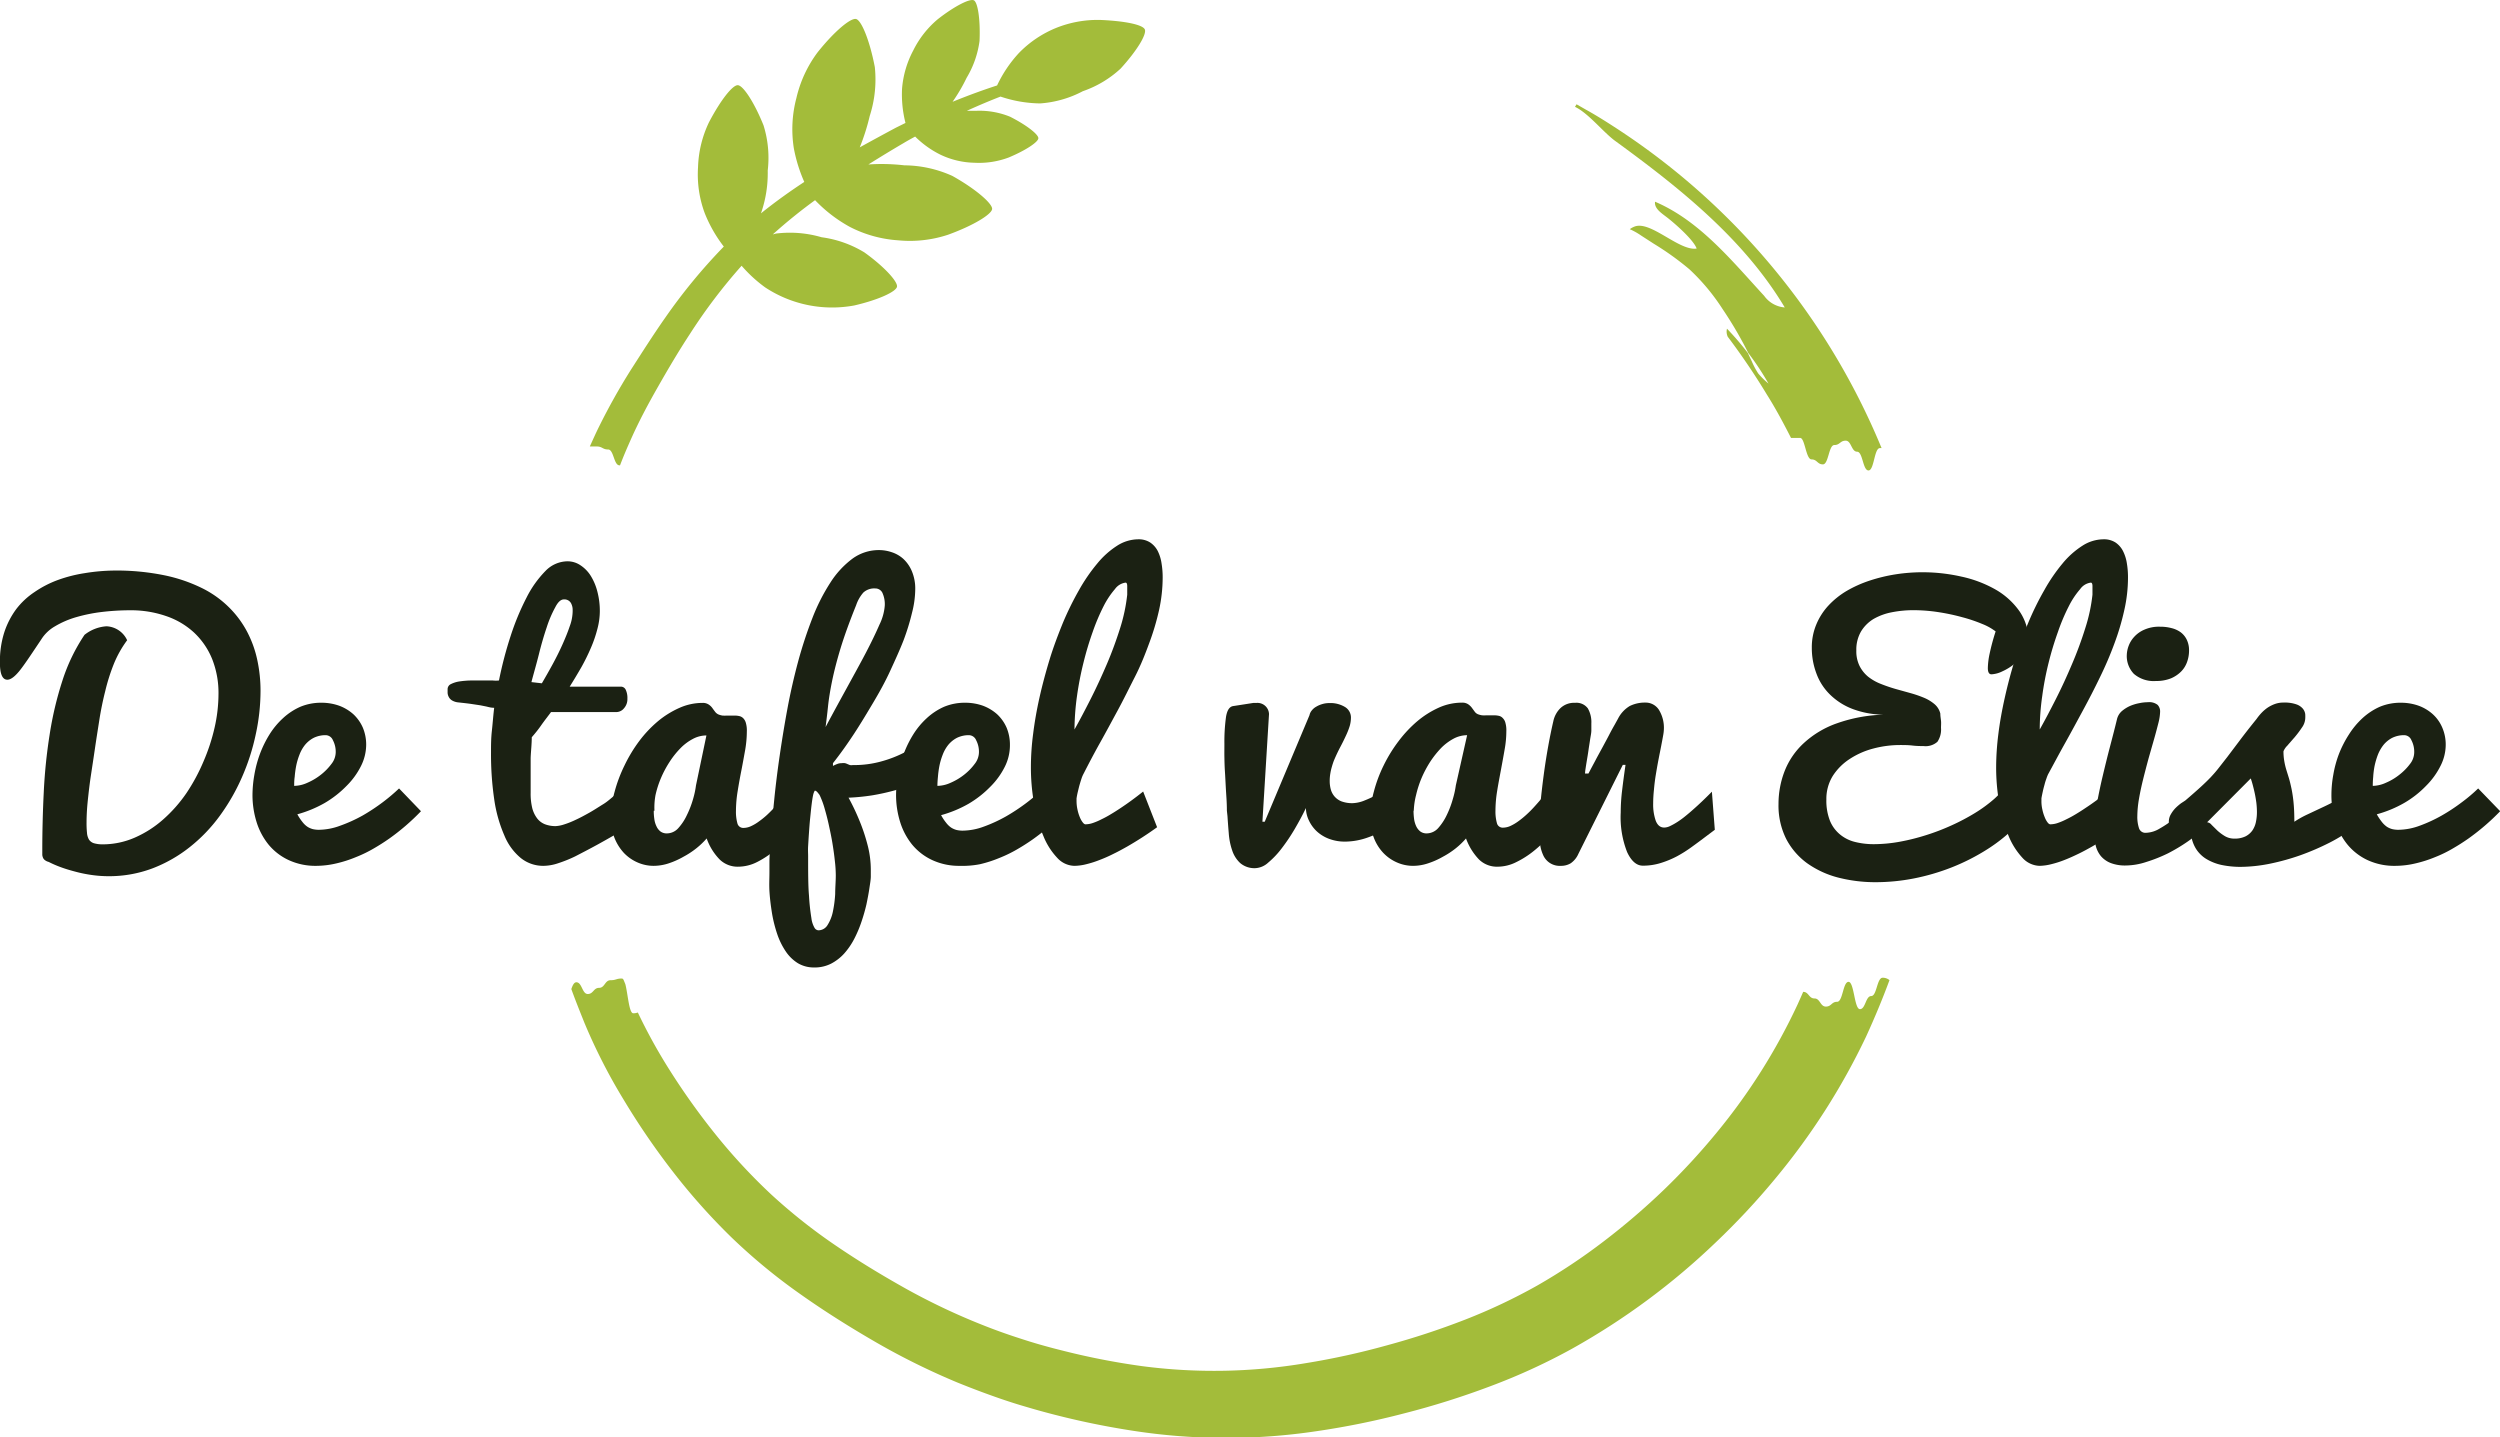 <svg id="Layer_1" data-name="Layer 1" xmlns="http://www.w3.org/2000/svg" viewBox="0 0 292 167.88"><defs><style>.cls-1{fill:#a3bc3a;}.cls-2{fill:#1b2113;}</style></defs><title>Logo</title><path class="cls-1" d="M230.1,48.35A3.26,3.26,0,0,1,227.7,47c-3.83-4.16-7.54-8.77-12.75-11-.11.77.71,1.31,1.34,1.79.87.66,3.15,2.64,3.52,3.68-2,.33-5.34-3.25-7.22-2.58a2.25,2.25,0,0,0-.59.32,7.8,7.8,0,0,1,1.32.74l1.47.95a33.79,33.79,0,0,1,4.18,3,24.28,24.28,0,0,1,3.87,4.64,46,46,0,0,1,3,5.13,32.4,32.4,0,0,1,2.36,3.57A8.84,8.84,0,0,1,227,56.06a9.26,9.26,0,0,1-.74-1.39c-.15-.32-.31-.64-.47-1a32.92,32.92,0,0,0-2.44-2.84,1.45,1.45,0,0,0,.09.94,79.69,79.69,0,0,1,4.58,6.77c1,1.59,1.91,3.28,2.81,5.05.42,0,.51,0,1.07,0s.67,2.51,1.33,2.51.67.58,1.33.58.67-2.26,1.33-2.26.67-.51,1.33-.51.66,1.29,1.33,1.29.66,2.19,1.33,2.19.66-2.61,1.33-2.61a.64.64,0,0,1,.2,0,81.77,81.77,0,0,0-31.26-37.54c-1.4-.91-2.52-1.58-3.29-2l-1.08-.62-.18.3c1.56.73,3.33,3,4.72,4C217.87,34.42,225.33,40.37,230.1,48.35Z" transform="translate(-21.64 -12.44)"/><path class="cls-1" d="M241.53,126.64c-.67,0-.67,2.14-1.33,2.14s-.66,1.53-1.32,1.53-.67-3.19-1.33-3.19-.66,2.33-1.33,2.33-.66.56-1.32.56-.66-.95-1.33-.95-.66-.77-1.32-.77c-.22.51-.44,1-.67,1.51a69.93,69.93,0,0,1-9.4,14.89,78.07,78.07,0,0,1-6.2,6.72,81.45,81.45,0,0,1-7,6,70.34,70.34,0,0,1-7.77,5.17,66.48,66.48,0,0,1-8.46,4,90.3,90.3,0,0,1-9.13,3,87.76,87.76,0,0,1-9.48,2.08A64.41,64.41,0,0,1,155,172a84.28,84.28,0,0,1-9.57-1.89c-.7-.17-1.65-.43-2.35-.63s-1.54-.46-2.3-.71q-2.31-.74-4.55-1.64a75.92,75.92,0,0,1-8.74-4.15c-2.86-1.6-5.63-3.28-8.28-5.09a65.33,65.33,0,0,1-7.43-5.88,67.28,67.28,0,0,1-6.41-6.88,81.08,81.08,0,0,1-5.47-7.63,63.38,63.38,0,0,1-3.76-6.8,1.43,1.43,0,0,1-.54.09c-.49,0-.62-2.25-.92-3.4l-.21-.51c-.06-.09-.12-.15-.19-.15-.67,0-.67.2-1.33.2s-.67.89-1.33.89-.67.72-1.33.72-.67-1.37-1.33-1.37c-.28,0-.44.37-.59.79.47,1.31,1,2.62,1.52,3.92a66.35,66.35,0,0,0,4.59,9,85.66,85.66,0,0,0,5.73,8.38,73.67,73.67,0,0,0,6.89,7.73,67.78,67.78,0,0,0,8.11,6.67c2.83,2,5.79,3.85,8.78,5.58a82.6,82.6,0,0,0,9.48,4.68q2.46,1,5,1.88c.85.29,1.67.56,2.55.82s1.62.48,2.55.73a94.2,94.2,0,0,0,10.38,2.2,71.15,71.15,0,0,0,21.41.06,93.5,93.5,0,0,0,10.33-2.1,95,95,0,0,0,10-3.15,71.89,71.89,0,0,0,9.62-4.42A81.88,81.88,0,0,0,222,157.59a84.63,84.63,0,0,0,6.91-7.39,79,79,0,0,0,10.69-16.69c1-2.19,1.92-4.39,2.73-6.59A1.21,1.21,0,0,0,241.53,126.64Z" transform="translate(-21.64 -12.44)"/><path class="cls-1" d="M92.67,64.94c.66,0,.66,1.85,1.32,1.85h.07c.38-1,.76-1.89,1.17-2.81,1-2.28,2.13-4.38,3.34-6.5s2.39-4.11,3.63-6a63.71,63.71,0,0,1,6.06-8A16.23,16.23,0,0,0,111,46a14.2,14.2,0,0,0,10.41,2.12c2.86-.66,4.91-1.62,5-2.2s-1.44-2.3-3.81-4a12.91,12.91,0,0,0-5-1.77,13.19,13.19,0,0,0-5.32-.43l-.38.1c1.62-1.46,3.29-2.8,4.94-4a16.7,16.7,0,0,0,4.06,3.12,14.36,14.36,0,0,0,5.66,1.57,14.15,14.15,0,0,0,5.83-.66c3-1.09,5.08-2.39,5.13-3s-1.85-2.3-4.64-3.86a13.87,13.87,0,0,0-5.62-1.24,22.83,22.83,0,0,0-4.19-.1c1.43-.9,2.82-1.74,4.13-2.51.45-.27.89-.51,1.33-.75a11.22,11.22,0,0,0,3,2.14,9.68,9.68,0,0,0,3.94.92,9.85,9.85,0,0,0,4-.62c2-.84,3.43-1.8,3.45-2.24s-1.35-1.53-3.31-2.52a9.48,9.48,0,0,0-3.91-.69l-1.13,0c1.45-.66,2.77-1.21,3.93-1.66a15,15,0,0,0,4.62.8,12.54,12.54,0,0,0,5-1.43,12.45,12.45,0,0,0,4.4-2.63c1.92-2.1,3.06-4,2.84-4.57s-2.35-1-5.19-1.12A13,13,0,0,0,145,15.7a12.79,12.79,0,0,0-4.34,2.92,14.86,14.86,0,0,0-2.56,3.8c-1.48.48-3.24,1.11-5.2,1.91a19.82,19.82,0,0,0,1.64-2.8,11.21,11.21,0,0,0,1.51-4.31c.11-2.53-.21-4.51-.66-4.74s-2.2.63-4.2,2.19a11.27,11.27,0,0,0-2.88,3.66A11.43,11.43,0,0,0,127,22.8a13.52,13.52,0,0,0,.4,4l-1.11.55q-2,1.07-4.23,2.3A24.69,24.69,0,0,0,123.22,26a13.92,13.92,0,0,0,.6-5.72c-.6-3.14-1.57-5.47-2.19-5.62s-2.52,1.41-4.5,3.9a14.25,14.25,0,0,0-2.47,5.33,14.24,14.24,0,0,0-.3,5.87,17.81,17.81,0,0,0,1.22,3.93c-1.67,1.1-3.36,2.3-5.06,3.67a14.24,14.24,0,0,0,.79-5,12.75,12.75,0,0,0-.49-5.28c-1.1-2.73-2.39-4.66-3-4.69s-2,1.72-3.37,4.33a13.06,13.06,0,0,0-1.28,5.26,13,13,0,0,0,.78,5.35,16.09,16.09,0,0,0,2.23,3.91,65.72,65.72,0,0,0-6.85,8.32c-1.36,1.94-2.67,4-4,6.07a74.38,74.38,0,0,0-3.74,6.68c-.37.74-.71,1.52-1.06,2.28.21,0,.37,0,.76,0C92,64.57,92,64.94,92.67,64.94Z" transform="translate(-21.64 -12.44)"/><path class="cls-2" d="M35,79.08a27.82,27.82,0,0,1,5.77.54,18.33,18.33,0,0,1,4.42,1.49,12,12,0,0,1,3.2,2.27,11.67,11.67,0,0,1,2.13,2.88,12.81,12.81,0,0,1,1.18,3.31,17.06,17.06,0,0,1,.37,3.58,24,24,0,0,1-.56,5.07,25.4,25.4,0,0,1-1.61,5,23.75,23.75,0,0,1-2.59,4.51,18.64,18.64,0,0,1-3.53,3.67,16.41,16.41,0,0,1-4.37,2.48,14.39,14.39,0,0,1-5.14.9,14,14,0,0,1-1.91-.14,15.63,15.63,0,0,1-1.88-.38c-.61-.16-1.19-.33-1.73-.53a12.45,12.45,0,0,1-1.43-.62,1.12,1.12,0,0,1-.41-.19.71.71,0,0,1-.23-.26,1.18,1.18,0,0,1-.1-.36c0-.15,0-.33,0-.56q0-3.3.17-6.75a61.62,61.62,0,0,1,.69-6.76,40.11,40.11,0,0,1,1.49-6.29,21.23,21.23,0,0,1,2.58-5.35,4.62,4.62,0,0,1,2.56-1,2.79,2.79,0,0,1,2.42,1.63A12.71,12.71,0,0,0,34.93,90a22.62,22.62,0,0,0-1,3.17c-.28,1.1-.51,2.23-.69,3.38s-.36,2.28-.52,3.38-.34,2.26-.47,3.13-.22,1.63-.29,2.27-.13,1.22-.16,1.71-.05,1-.05,1.43a10.78,10.78,0,0,0,.05,1.23,1.85,1.85,0,0,0,.23.8,1.08,1.08,0,0,0,.58.43,3.62,3.62,0,0,0,1,.13,9.35,9.35,0,0,0,3.78-.79,12.59,12.59,0,0,0,3.3-2.11,16.67,16.67,0,0,0,2.71-3.06,21.85,21.85,0,0,0,2-3.7,22.4,22.4,0,0,0,1.31-4,17.88,17.88,0,0,0,.45-3.89,10.73,10.73,0,0,0-.75-4.12,8.74,8.74,0,0,0-2.12-3.08,9.1,9.1,0,0,0-3.27-1.92,12.48,12.48,0,0,0-4.19-.67,28.14,28.14,0,0,0-3.31.2,18.88,18.88,0,0,0-3,.61,10.57,10.57,0,0,0-2.47,1.07,4.56,4.56,0,0,0-1.6,1.54c-1,1.49-1.76,2.65-2.38,3.46s-1.15,1.23-1.57,1.23q-.87,0-.87-2a11.21,11.21,0,0,1,.5-3.5,9.53,9.53,0,0,1,1.41-2.75,8.87,8.87,0,0,1,2.15-2,12.25,12.25,0,0,1,2.72-1.4,16.51,16.51,0,0,1,3.15-.8A22.53,22.53,0,0,1,35,79.08Z" transform="translate(-21.64 -12.44)"/><path class="cls-2" d="M58.6,113.57a7.42,7.42,0,0,1-3.26-.68A6.7,6.7,0,0,1,53,111.08a7.92,7.92,0,0,1-1.4-2.65,10.58,10.58,0,0,1-.47-3.15,14.18,14.18,0,0,1,.22-2.35A13.67,13.67,0,0,1,52,100.5a12.69,12.69,0,0,1,1.12-2.28,9.13,9.13,0,0,1,1.58-1.9,7.39,7.39,0,0,1,2-1.32,6.28,6.28,0,0,1,2.49-.48,6.08,6.08,0,0,1,2.07.35,5.17,5.17,0,0,1,1.66,1,4.74,4.74,0,0,1,1.1,1.56,5.15,5.15,0,0,1,.39,2,5.61,5.61,0,0,1-.6,2.47,8.82,8.82,0,0,1-1.68,2.32,12.1,12.1,0,0,1-2.55,2,13.83,13.83,0,0,1-3.21,1.33,5.72,5.72,0,0,0,.59.89,2.52,2.52,0,0,0,.58.56,2.21,2.21,0,0,0,.63.28,3.13,3.13,0,0,0,.7.08,7.32,7.32,0,0,0,2.51-.48A17.15,17.15,0,0,0,64,107.69a23,23,0,0,0,2.36-1.56,21.15,21.15,0,0,0,1.89-1.6l2.56,2.66a25.87,25.87,0,0,1-3.71,3.2c-.57.4-1.18.79-1.84,1.17a15.3,15.3,0,0,1-2.07,1,14.27,14.27,0,0,1-2.24.72A10.42,10.42,0,0,1,58.6,113.57ZM56,104.23a3.84,3.84,0,0,0,1.56-.37,7,7,0,0,0,1.57-.94,6.53,6.53,0,0,0,1.22-1.25,2.25,2.25,0,0,0,.5-1.31,2.91,2.91,0,0,0-.33-1.47.93.93,0,0,0-.8-.58,3.12,3.12,0,0,0-1.46.32,3.29,3.29,0,0,0-1,.82,4.24,4.24,0,0,0-.65,1.16,7.7,7.7,0,0,0-.38,1.3,11.67,11.67,0,0,0-.17,1.27C56,103.59,56,103.94,56,104.23Z" transform="translate(-21.64 -12.44)"/><path class="cls-2" d="M94.88,109.12c-1.27.74-2.4,1.39-3.4,1.94s-1.88,1-2.65,1.4a15.9,15.9,0,0,1-2.07.83,5.48,5.48,0,0,1-1.64.28,4.17,4.17,0,0,1-2.66-.92A6.69,6.69,0,0,1,80.54,110a16.25,16.25,0,0,1-1.17-4.16,36.44,36.44,0,0,1-.38-5.5c0-.8,0-1.64.1-2.54s.16-1.8.27-2.69c-.39,0-.7-.1-.92-.15l-.7-.14-.93-.14c-.38-.06-.92-.12-1.64-.2a1.74,1.74,0,0,1-.73-.23,1,1,0,0,1-.38-.4,1.16,1.16,0,0,1-.14-.48c0-.16,0-.3,0-.42a.66.66,0,0,1,.39-.61,3.3,3.3,0,0,1,1-.31,10.67,10.67,0,0,1,1.33-.11H78l1.19,0a3.41,3.41,0,0,0,.73,0,45.37,45.37,0,0,1,1.36-5.19,29.38,29.38,0,0,1,1.85-4.47,12.34,12.34,0,0,1,2.23-3.14A3.63,3.63,0,0,1,87.91,78a2.7,2.7,0,0,1,1.55.48,4,4,0,0,1,1.21,1.27,6.53,6.53,0,0,1,.76,1.86,8.86,8.86,0,0,1,.27,2.21,8.14,8.14,0,0,1-.28,2.06,14.68,14.68,0,0,1-.75,2.2,23.93,23.93,0,0,1-1.12,2.28c-.44.76-.89,1.52-1.37,2.28l.6,0,1,0,1.19,0,1.23,0,1.11,0,.85,0a.62.62,0,0,1,.58.4,2.21,2.21,0,0,1,.18,1,1.59,1.59,0,0,1-.4,1.13,1.16,1.16,0,0,1-.87.44H86c-.39.53-.77,1-1.16,1.56s-.76,1-1.09,1.38c0,.82-.1,1.63-.13,2.42,0,.35,0,.7,0,1.07s0,.72,0,1.08,0,.7,0,1,0,.64,0,.92a7.14,7.14,0,0,0,.19,1.8,3.36,3.36,0,0,0,.58,1.2,2.12,2.12,0,0,0,.92.68,3.45,3.45,0,0,0,1.23.21,3.73,3.73,0,0,0,1-.2,10,10,0,0,0,1.37-.55c.5-.23,1-.5,1.57-.82s1.09-.67,1.63-1,1-.78,1.54-1.2A13.53,13.53,0,0,0,94.88,104ZM88.52,84a4.42,4.42,0,0,0,0-.49,1.6,1.6,0,0,0-.13-.5.87.87,0,0,0-.31-.4.89.89,0,0,0-.58-.16c-.35,0-.69.3-1,.91a13.22,13.22,0,0,0-1,2.34c-.32.94-.63,2-.91,3.13S84,91,83.71,92.11l.6.07.62.07c.39-.67.81-1.4,1.24-2.19s.82-1.57,1.16-2.33.63-1.47.85-2.13A5.2,5.2,0,0,0,88.52,84Z" transform="translate(-21.64 -12.44)"/><path class="cls-2" d="M115,108.7a18.17,18.17,0,0,1-1.22,1.49,14.91,14.91,0,0,1-1.72,1.63,10.73,10.73,0,0,1-2,1.31,4.91,4.91,0,0,1-2.19.54,3,3,0,0,1-2.18-.85,6.72,6.72,0,0,1-1.51-2.45A9.21,9.21,0,0,1,103,111.5a9.7,9.7,0,0,1-1.52,1,9.34,9.34,0,0,1-1.71.77,5.65,5.65,0,0,1-1.79.3,4.63,4.63,0,0,1-1.86-.39,4.9,4.9,0,0,1-1.6-1.11,5.67,5.67,0,0,1-1.11-1.77A6.27,6.27,0,0,1,93,108a11.74,11.74,0,0,1,.42-3.06,16.76,16.76,0,0,1,1.15-3.07A17.06,17.06,0,0,1,96.3,99a14,14,0,0,1,2.2-2.33A10.66,10.66,0,0,1,101,95.12a6.58,6.58,0,0,1,2.69-.58,1.22,1.22,0,0,1,.71.18,1.66,1.66,0,0,1,.43.4c.11.16.22.3.33.45a1,1,0,0,0,.4.32,2.14,2.14,0,0,0,.48.13,4.36,4.36,0,0,0,.51,0h.89a2.47,2.47,0,0,1,.56.06.93.93,0,0,1,.46.26,1.25,1.25,0,0,1,.3.55,3.19,3.19,0,0,1,.11,1,12.8,12.8,0,0,1-.19,2.12c-.14.77-.28,1.57-.44,2.38s-.31,1.63-.44,2.45a14.63,14.63,0,0,0-.2,2.31,5.07,5.07,0,0,0,.17,1.46.7.7,0,0,0,.73.53,2.09,2.09,0,0,0,.87-.21,5,5,0,0,0,.92-.55,9.21,9.21,0,0,0,.94-.76c.31-.29.6-.58.88-.89a28.91,28.91,0,0,0,2-2.42Zm-17-1.57a6.24,6.24,0,0,0,.07,1,2.68,2.68,0,0,0,.25.83,1.56,1.56,0,0,0,.47.6,1.22,1.22,0,0,0,.76.22,1.8,1.8,0,0,0,1.33-.63,6.12,6.12,0,0,0,1-1.53,11.21,11.21,0,0,0,.71-1.85,10.24,10.24,0,0,0,.34-1.59l1.22-5.84a3.36,3.36,0,0,0-1.59.41,5.78,5.78,0,0,0-1.46,1.1,10,10,0,0,0-1.26,1.59,12.09,12.09,0,0,0-1,1.88,11.31,11.31,0,0,0-.64,2A8,8,0,0,0,98.08,107.13Z" transform="translate(-21.64 -12.44)"/><path class="cls-2" d="M111.51,114.32c0-.06,0-.47,0-1.21s.09-1.73.18-3,.22-2.65.38-4.26.37-3.31.63-5.1.56-3.64.91-5.53.77-3.72,1.25-5.51a50.87,50.87,0,0,1,1.66-5.06,22.63,22.63,0,0,1,2.1-4.15,10.55,10.55,0,0,1,2.59-2.81,5.23,5.23,0,0,1,3.14-1,4.65,4.65,0,0,1,1.42.24,3.77,3.77,0,0,1,1.36.77,4.15,4.15,0,0,1,1,1.42,5.23,5.23,0,0,1,.41,2.18,11.34,11.34,0,0,1-.37,2.69,26.63,26.63,0,0,1-1,3.25c-.45,1.15-1,2.35-1.57,3.59s-1.26,2.49-2,3.73-1.46,2.45-2.25,3.65-1.59,2.32-2.42,3.37l0,.32a4.48,4.48,0,0,1,.59-.26,1.42,1.42,0,0,1,.42-.06,1.47,1.47,0,0,1,.41,0,1.6,1.6,0,0,1,.29.11l.27.11a1.11,1.11,0,0,0,.34,0,11.86,11.86,0,0,0,3.48-.47,13.74,13.74,0,0,0,2.54-1,9.31,9.31,0,0,0,2.1-1.53l-.43,4.82a13.26,13.26,0,0,1-2.74,1.12,26,26,0,0,1-2.65.59,24.36,24.36,0,0,1-2.8.28,26,26,0,0,1,1.29,2.72,21.1,21.1,0,0,1,.91,2.72,11.44,11.44,0,0,1,.4,3c0,.12,0,.37,0,.76s-.09.85-.17,1.41-.2,1.17-.34,1.85a20.88,20.88,0,0,1-.57,2,14.08,14.08,0,0,1-.84,2,8.42,8.42,0,0,1-1.16,1.71,5.49,5.49,0,0,1-1.53,1.2,4.2,4.2,0,0,1-2,.46,3.63,3.63,0,0,1-1.91-.5,4.66,4.66,0,0,1-1.39-1.34,8.4,8.4,0,0,1-1-2,15.81,15.81,0,0,1-.61-2.37c-.14-.84-.25-1.69-.31-2.55S111.51,115.13,111.51,114.32Zm5.3-9.53s-.11.15-.18.44-.13.69-.19,1.16-.11,1-.17,1.58-.1,1.15-.14,1.71-.07,1.09-.1,1.57,0,.87,0,1.15c0,1.94,0,3.49.1,4.64a25.54,25.54,0,0,0,.28,2.63,3,3,0,0,0,.38,1.16.57.57,0,0,0,.43.27,1.24,1.24,0,0,0,1.08-.62,4.66,4.66,0,0,0,.62-1.56,13.9,13.9,0,0,0,.27-2.06c0-.75.07-1.47.07-2.16a14.76,14.76,0,0,0-.11-1.71c-.07-.67-.17-1.38-.29-2.11s-.28-1.47-.44-2.2-.34-1.38-.52-2a9.85,9.85,0,0,0-.54-1.4C117.14,105,117,104.79,116.81,104.79Zm4.83-21.67q-1.15,2.85-1.81,5c-.44,1.45-.77,2.74-1,3.86s-.39,2.12-.48,3-.19,1.65-.28,2.38c.81-1.53,1.62-3,2.44-4.5s1.57-2.85,2.23-4.11,1.2-2.38,1.62-3.35a6.12,6.12,0,0,0,.62-2.21,3.18,3.18,0,0,0-.29-1.54.92.92,0,0,0-.82-.48,1.88,1.88,0,0,0-1.39.48A4.35,4.35,0,0,0,121.64,83.12Z" transform="translate(-21.64 -12.44)"/><path class="cls-2" d="M133.77,113.57a7.42,7.42,0,0,1-3.26-.68,6.7,6.7,0,0,1-2.34-1.81,7.92,7.92,0,0,1-1.4-2.65,10.58,10.58,0,0,1-.47-3.15,14.18,14.18,0,0,1,.22-2.35,13.67,13.67,0,0,1,.67-2.43,12.69,12.69,0,0,1,1.12-2.28,9.13,9.13,0,0,1,1.58-1.9,7.39,7.39,0,0,1,2-1.32,6.28,6.28,0,0,1,2.49-.48,6.08,6.08,0,0,1,2.07.35,5.28,5.28,0,0,1,1.66,1,4.74,4.74,0,0,1,1.1,1.56,5.15,5.15,0,0,1,.39,2A5.61,5.61,0,0,1,139,102a8.82,8.82,0,0,1-1.68,2.32,12.1,12.1,0,0,1-2.55,2,13.83,13.83,0,0,1-3.21,1.33,5.72,5.72,0,0,0,.59.89,2.52,2.52,0,0,0,.58.56,2.21,2.21,0,0,0,.63.28,3.13,3.13,0,0,0,.7.08,7.32,7.32,0,0,0,2.51-.48,17.15,17.15,0,0,0,2.58-1.19,23,23,0,0,0,2.36-1.56,21.15,21.15,0,0,0,1.89-1.6l2.56,2.66a25.87,25.87,0,0,1-3.71,3.2c-.57.4-1.18.79-1.84,1.17a15.3,15.3,0,0,1-2.07,1,14.27,14.27,0,0,1-2.24.72A10.42,10.42,0,0,1,133.77,113.57Zm-2.64-9.34a3.84,3.84,0,0,0,1.56-.37,7,7,0,0,0,1.57-.94,6.53,6.53,0,0,0,1.22-1.25,2.25,2.25,0,0,0,.5-1.31,2.91,2.91,0,0,0-.33-1.47.93.93,0,0,0-.8-.58,3.12,3.12,0,0,0-1.46.32,3.29,3.29,0,0,0-1,.82,4.24,4.24,0,0,0-.65,1.16,7.7,7.7,0,0,0-.38,1.3,11.67,11.67,0,0,0-.17,1.27C131.15,103.59,131.13,103.94,131.13,104.23Z" transform="translate(-21.64 -12.44)"/><path class="cls-2" d="M147.12,113.57a2.78,2.78,0,0,1-2-.94,8.1,8.1,0,0,1-1.61-2.54,16.68,16.68,0,0,1-1.07-3.68,24.09,24.09,0,0,1-.39-4.4,30,30,0,0,1,.26-3.85c.17-1.38.42-2.81.75-4.28s.73-2.95,1.18-4.43,1-2.91,1.55-4.27a35.73,35.73,0,0,1,1.88-3.82,20.22,20.22,0,0,1,2.13-3.1,9.86,9.86,0,0,1,2.32-2.08,4.64,4.64,0,0,1,2.46-.75,2.47,2.47,0,0,1,1.41.38,2.68,2.68,0,0,1,.88,1,4.76,4.76,0,0,1,.44,1.44,9.81,9.81,0,0,1,.13,1.64,17.91,17.91,0,0,1-.42,3.8,29.12,29.12,0,0,1-1.16,3.89c-.48,1.31-1,2.62-1.67,3.93s-1.3,2.61-2,3.9-1.38,2.56-2.08,3.81-1.34,2.48-1.95,3.67a3.47,3.47,0,0,0-.21.52c-.07.21-.14.44-.21.68s-.13.51-.2.79-.12.55-.16.81V106a4.71,4.71,0,0,0,.11,1,4.81,4.81,0,0,0,.27.88,2.45,2.45,0,0,0,.34.61c.12.16.23.23.33.23a2.73,2.73,0,0,0,.87-.16,7.11,7.11,0,0,0,1-.43,11.32,11.32,0,0,0,1.12-.61c.39-.23.76-.47,1.12-.71.83-.55,1.71-1.19,2.62-1.92l1.63,4.17a40.37,40.37,0,0,1-3.5,2.26c-.5.28-1,.56-1.56.83a16.65,16.65,0,0,1-1.62.72,11.69,11.69,0,0,1-1.59.51A5.9,5.9,0,0,1,147.12,113.57Zm0-15.89c.6-1.06,1.23-2.26,1.9-3.58s1.3-2.69,1.9-4.09,1.11-2.81,1.55-4.2a20.19,20.19,0,0,0,.83-3.91c0-.38,0-.71,0-1s-.08-.41-.19-.41a1.82,1.82,0,0,0-1.24.75,10,10,0,0,0-1.33,2,24.1,24.1,0,0,0-1.27,3,37.25,37.25,0,0,0-1.08,3.6,37.73,37.73,0,0,0-.76,3.92A29.79,29.79,0,0,0,147.14,97.68Z" transform="translate(-21.64 -12.44)"/><path class="cls-2" d="M164.94,107.13c0-1-.08-1.86-.12-2.59s-.07-1.4-.11-2-.05-1.14-.06-1.65,0-1,0-1.55a21.35,21.35,0,0,1,.19-3.18c.13-.77.4-1.18.83-1.25l2.38-.37.19,0h.19a1.35,1.35,0,0,1,1.43,1.31l-.77,12.57.27,0,5.23-12.45a1.23,1.23,0,0,1,.26-.54,1.69,1.69,0,0,1,.51-.44,3,3,0,0,1,.71-.31,2.76,2.76,0,0,1,.82-.12,3.27,3.27,0,0,1,1.85.46,1.43,1.43,0,0,1,.69,1.21,3.6,3.6,0,0,1-.14,1,8.46,8.46,0,0,1-.42,1.08c-.18.39-.39.83-.64,1.3s-.51,1-.8,1.69c-.09.24-.17.49-.24.74a6.19,6.19,0,0,0-.17.76,5.18,5.18,0,0,0-.07.89,3.71,3.71,0,0,0,.12.93,2.13,2.13,0,0,0,.42.82,2.08,2.08,0,0,0,.81.59,3.58,3.58,0,0,0,1.33.22,4,4,0,0,0,1.38-.31,11.9,11.9,0,0,0,1.48-.7c.55-.31,1.1-.65,1.67-1v4.67a13.08,13.08,0,0,1-2.71,1.33,8,8,0,0,1-2.67.5,5.22,5.22,0,0,1-1.92-.33,4.37,4.37,0,0,1-1.43-.88,4.14,4.14,0,0,1-.91-1.26,3.48,3.48,0,0,1-.35-1.45c-.38.8-.82,1.61-1.31,2.45a21.65,21.65,0,0,1-1.52,2.26,10.13,10.13,0,0,1-1.57,1.66,2.4,2.4,0,0,1-1.48.65,2.56,2.56,0,0,1-1.79-.59,3.49,3.49,0,0,1-.94-1.48,7.84,7.84,0,0,1-.4-2c-.06-.7-.11-1.37-.15-2Z" transform="translate(-21.64 -12.44)"/><path class="cls-2" d="M203.74,108.7c-.31.42-.71.92-1.22,1.49a14.91,14.91,0,0,1-1.72,1.63,10.8,10.8,0,0,1-2.05,1.31,4.87,4.87,0,0,1-2.18.54,3,3,0,0,1-2.19-.85,7,7,0,0,1-1.51-2.45,9.08,9.08,0,0,1-1.17,1.13,9.7,9.7,0,0,1-1.52,1,9.13,9.13,0,0,1-1.72.77,5.56,5.56,0,0,1-1.79.3,4.62,4.62,0,0,1-1.85-.39,4.9,4.9,0,0,1-1.6-1.11,5.33,5.33,0,0,1-1.11-1.77,6.27,6.27,0,0,1-.42-2.35,11.74,11.74,0,0,1,.42-3.06,16.07,16.07,0,0,1,1.15-3.07A17.06,17.06,0,0,1,185,99a14.35,14.35,0,0,1,2.19-2.33,10.86,10.86,0,0,1,2.51-1.58,6.6,6.6,0,0,1,2.7-.58,1.22,1.22,0,0,1,.71.18,1.84,1.84,0,0,1,.43.4l.33.45a.87.87,0,0,0,.39.32,2.22,2.22,0,0,0,.49.13,4.24,4.24,0,0,0,.51,0h.89a2.53,2.53,0,0,1,.56.06.86.86,0,0,1,.45.26,1.17,1.17,0,0,1,.31.55,3.19,3.19,0,0,1,.11,1,11.88,11.88,0,0,1-.2,2.12c-.13.77-.28,1.57-.43,2.38s-.31,1.63-.44,2.45a14.63,14.63,0,0,0-.2,2.31,5.07,5.07,0,0,0,.17,1.46.69.69,0,0,0,.72.53,2.13,2.13,0,0,0,.88-.21,5.32,5.32,0,0,0,.92-.55,10.35,10.35,0,0,0,.93-.76,12.45,12.45,0,0,0,.89-.89,31.05,31.05,0,0,0,2-2.42Zm-17-1.57a7.77,7.77,0,0,0,.07,1,3,3,0,0,0,.25.83,1.68,1.68,0,0,0,.48.6,1.21,1.21,0,0,0,.75.22,1.82,1.82,0,0,0,1.34-.63,6.4,6.4,0,0,0,1-1.53,11.17,11.17,0,0,0,.7-1.85,10.43,10.43,0,0,0,.35-1.59L193,98.31a3.42,3.42,0,0,0-1.59.41,6.15,6.15,0,0,0-1.46,1.1,11.3,11.3,0,0,0-1.26,1.59,13,13,0,0,0-1,1.88,12.27,12.27,0,0,0-.65,2A8.59,8.59,0,0,0,186.77,107.13Z" transform="translate(-21.64 -12.44)"/><path class="cls-2" d="M201.4,109.42q0-1.32.15-3c.11-1.15.24-2.31.4-3.5s.34-2.33.54-3.43.39-2,.58-2.82a3,3,0,0,1,.84-1.53,2.32,2.32,0,0,1,1.7-.61,1.65,1.65,0,0,1,1.49.65,3.22,3.22,0,0,1,.41,1.75c0,.2,0,.47,0,.81s-.09.7-.15,1.11-.13.82-.19,1.25-.13.83-.19,1.19-.11.68-.15.95a5,5,0,0,0-.06.55h.4c.08-.14.2-.38.37-.7s.38-.7.6-1.13l.73-1.34c.25-.47.5-.92.72-1.35s.43-.81.62-1.14l.41-.74A3.62,3.62,0,0,1,212,94.9a4,4,0,0,1,1.81-.4,1.85,1.85,0,0,1,1.58.83,4,4,0,0,1,.59,2.31,4.92,4.92,0,0,1-.09.73c-.06.35-.14.76-.23,1.23s-.2,1-.31,1.57-.21,1.15-.31,1.75-.17,1.19-.22,1.77a15.77,15.77,0,0,0-.09,1.61,5.78,5.78,0,0,0,.3,2c.21.53.53.8,1,.8a1.64,1.64,0,0,0,.68-.18,7.42,7.42,0,0,0,.84-.47,9.86,9.86,0,0,0,.91-.66c.31-.25.62-.51.92-.78.71-.62,1.44-1.32,2.21-2.1l.34,4.45-1,.75c-.54.41-1.09.82-1.66,1.23a15.19,15.19,0,0,1-1.75,1.11,11,11,0,0,1-1.91.79,6.87,6.87,0,0,1-2.09.31c-.72,0-1.34-.53-1.83-1.58a11.12,11.12,0,0,1-.75-4.62,21.71,21.71,0,0,1,.16-2.57c.11-.92.24-1.91.4-3h-.32L206,112.16a2.62,2.62,0,0,1-.9,1.11,2.17,2.17,0,0,1-1.15.3,2.11,2.11,0,0,1-2.08-1.28,4.48,4.48,0,0,1-.36-1.33A15.4,15.4,0,0,1,201.4,109.42Z" transform="translate(-21.64 -12.44)"/><path class="cls-2" d="M257.44,108.6a19,19,0,0,1-3.63,3,24.56,24.56,0,0,1-4.21,2.15,25.49,25.49,0,0,1-4.46,1.3,23.22,23.22,0,0,1-4.39.43,17.41,17.41,0,0,1-4.41-.54,11,11,0,0,1-3.62-1.67,8.19,8.19,0,0,1-2.45-2.84,8.71,8.71,0,0,1-.9-4.08,10.58,10.58,0,0,1,.72-3.86,8.81,8.81,0,0,1,2.25-3.27,11.13,11.13,0,0,1,3.89-2.31,17.74,17.74,0,0,1,5.69-1,10.49,10.49,0,0,1-3.81-.63,7.63,7.63,0,0,1-2.7-1.69,6.61,6.61,0,0,1-1.61-2.48,8.41,8.41,0,0,1-.54-3,6.87,6.87,0,0,1,.52-2.72,7.44,7.44,0,0,1,1.42-2.22,9.52,9.52,0,0,1,2.13-1.71A14.16,14.16,0,0,1,240,80.26a19.3,19.3,0,0,1,3-.73,20.52,20.52,0,0,1,7.74.26,14,14,0,0,1,4,1.52,8.7,8.7,0,0,1,2.78,2.53,6.07,6.07,0,0,1,1.05,3.55,2.43,2.43,0,0,1-.49,1.41A6.17,6.17,0,0,1,256.9,90a6.38,6.38,0,0,1-1.42.87,3.23,3.23,0,0,1-1.24.33c-.28,0-.42-.25-.42-.74a8.75,8.75,0,0,1,.21-1.68,25.76,25.76,0,0,1,.7-2.59,6.55,6.55,0,0,0-1.56-.87,17.75,17.75,0,0,0-2.34-.79,24.11,24.11,0,0,0-2.77-.59,19.19,19.19,0,0,0-2.9-.23,13,13,0,0,0-2.54.24,6.87,6.87,0,0,0-2.14.78A4.31,4.31,0,0,0,239,86.21a4.21,4.21,0,0,0-.54,2.21,3.85,3.85,0,0,0,.38,1.81,3.91,3.91,0,0,0,1,1.25,5.76,5.76,0,0,0,1.48.84c.55.22,1.13.42,1.72.59l1.76.49a13.38,13.38,0,0,1,1.59.55,4.68,4.68,0,0,1,1.22.75,2.09,2.09,0,0,1,.66,1.09c0,.28.05.56.08.84s0,.56,0,.83a2.54,2.54,0,0,1-.42,1.62,2.08,2.08,0,0,1-1.63.5c-.34,0-.77,0-1.28-.06s-1-.06-1.46-.06a12.15,12.15,0,0,0-3.12.41,9.32,9.32,0,0,0-2.74,1.21,6.64,6.64,0,0,0-2,2,5.1,5.1,0,0,0-.74,2.75,6.39,6.39,0,0,0,.42,2.48,4.06,4.06,0,0,0,1.18,1.6,4.37,4.37,0,0,0,1.75.87,9,9,0,0,0,2.19.26,17.28,17.28,0,0,0,3-.28,24.91,24.91,0,0,0,3.09-.77,25.79,25.79,0,0,0,3-1.15,24.61,24.61,0,0,0,2.71-1.43,16.37,16.37,0,0,0,2.21-1.61,7.73,7.73,0,0,0,1.47-1.7Z" transform="translate(-21.64 -12.44)"/><path class="cls-2" d="M259.86,113.57a2.8,2.8,0,0,1-2-.94,8.47,8.47,0,0,1-1.61-2.54,17.83,17.83,0,0,1-1.07-3.68,24.09,24.09,0,0,1-.39-4.4,31.9,31.9,0,0,1,.26-3.85c.17-1.38.43-2.81.76-4.28s.72-2.95,1.18-4.43a44.76,44.76,0,0,1,1.55-4.27,33.93,33.93,0,0,1,1.88-3.82,20.2,20.2,0,0,1,2.12-3.1,9.89,9.89,0,0,1,2.33-2.08,4.61,4.61,0,0,1,2.46-.75,2.47,2.47,0,0,1,1.41.38,2.66,2.66,0,0,1,.87,1,4.77,4.77,0,0,1,.45,1.44,9.81,9.81,0,0,1,.13,1.64,17.3,17.3,0,0,1-.43,3.8,29.06,29.06,0,0,1-1.15,3.89,41.41,41.41,0,0,1-1.68,3.93c-.63,1.31-1.3,2.61-2,3.9s-1.38,2.56-2.08,3.81-1.35,2.48-2,3.67a5.28,5.28,0,0,0-.2.52,6,6,0,0,0-.21.68c-.07.25-.14.51-.2.79s-.12.55-.16.81V106a4.14,4.14,0,0,0,.11,1,4.81,4.81,0,0,0,.27.88,2.45,2.45,0,0,0,.33.61c.12.16.23.23.34.23a2.78,2.78,0,0,0,.87-.16,7.6,7.6,0,0,0,1-.43,12.57,12.57,0,0,0,1.12-.61c.38-.23.76-.47,1.11-.71.84-.55,1.71-1.19,2.63-1.92l1.62,4.17a38.79,38.79,0,0,1-3.49,2.26c-.5.28-1,.56-1.56.83s-1.08.51-1.62.72a11.69,11.69,0,0,1-1.59.51A6,6,0,0,1,259.86,113.57Zm0-15.89c.6-1.06,1.23-2.26,1.9-3.58s1.3-2.69,1.89-4.09a43.81,43.81,0,0,0,1.55-4.2,19.54,19.54,0,0,0,.84-3.91c0-.38,0-.71,0-1s-.08-.41-.19-.41a1.8,1.8,0,0,0-1.24.75,9.57,9.57,0,0,0-1.33,2,22.65,22.65,0,0,0-1.27,3,37.23,37.23,0,0,0-1.09,3.6,35.27,35.27,0,0,0-.75,3.92A28.17,28.17,0,0,0,259.88,97.68Z" transform="translate(-21.64 -12.44)"/><path class="cls-2" d="M278.93,109.34a19.52,19.52,0,0,1-1.78,1.4,20.38,20.38,0,0,1-2.29,1.37,17.5,17.5,0,0,1-2.51,1,7.87,7.87,0,0,1-2.44.42,4.65,4.65,0,0,1-1.74-.29,2.9,2.9,0,0,1-1.14-.8,3.08,3.08,0,0,1-.62-1.27,6.4,6.4,0,0,1-.19-1.63,17.29,17.29,0,0,1,.28-2.91c.2-1.11.43-2.26.71-3.44s.57-2.37.88-3.55.59-2.26.83-3.26a1.83,1.83,0,0,1,.55-.88,4,4,0,0,1,.95-.6,5.09,5.09,0,0,1,1.09-.33,4.94,4.94,0,0,1,1-.11,1.57,1.57,0,0,1,1.14.31,1.11,1.11,0,0,1,.29.82,5.89,5.89,0,0,1-.19,1.26c-.14.55-.3,1.17-.5,1.87l-.64,2.24c-.22.81-.43,1.61-.63,2.41s-.37,1.58-.5,2.34a12.41,12.41,0,0,0-.2,2.06,4.2,4.2,0,0,0,.2,1.42.78.78,0,0,0,.82.52,3.25,3.25,0,0,0,1.58-.49,13.17,13.17,0,0,0,1.77-1.2c.6-.47,1.18-1,1.75-1.46s1.07-.94,1.51-1.3Zm-8.88-20.42a3.33,3.33,0,0,1,.2-1,3.21,3.21,0,0,1,.65-1.08,3.4,3.4,0,0,1,1.19-.85,4.21,4.21,0,0,1,1.85-.35,5.08,5.08,0,0,1,1.32.16,3.07,3.07,0,0,1,1.07.48,2.37,2.37,0,0,1,.72.87,2.8,2.8,0,0,1,.27,1.27,3.88,3.88,0,0,1-.22,1.31,3,3,0,0,1-.69,1.13,3.73,3.73,0,0,1-1.2.81,4.58,4.58,0,0,1-1.74.31,3.56,3.56,0,0,1-2.59-.83A3,3,0,0,1,270.05,88.92Z" transform="translate(-21.64 -12.44)"/><path class="cls-2" d="M276.88,105.94c.75-.64,1.35-1.17,1.81-1.59s.86-.81,1.19-1.16.64-.71.91-1.06l1-1.28,1.35-1.79c.53-.71,1.22-1.6,2.07-2.65a6.23,6.23,0,0,1,.57-.7,4.58,4.58,0,0,1,.71-.61,4,4,0,0,1,.85-.43,2.89,2.89,0,0,1,1.05-.17,4.09,4.09,0,0,1,1.47.21,1.73,1.73,0,0,1,.75.5,1.27,1.27,0,0,1,.28.63,4.21,4.21,0,0,1,0,.57,2,2,0,0,1-.38,1,12.32,12.32,0,0,1-.83,1.11c-.31.36-.6.68-.87,1a2,2,0,0,0-.46.67,6.43,6.43,0,0,0,.09,1.12,7.93,7.93,0,0,0,.23,1c.1.33.21.67.31,1s.21.78.31,1.26a15.47,15.47,0,0,1,.24,1.65c.06.62.09,1.36.09,2.2a11.36,11.36,0,0,1,1.54-.86l1.72-.81c.59-.27,1.2-.58,1.83-.92a16.35,16.35,0,0,0,1.9-1.22l0,4.45a19.12,19.12,0,0,1-2.85,1.79,29.76,29.76,0,0,1-3.4,1.47,27,27,0,0,1-3.59,1,17.8,17.8,0,0,1-3.45.37,10.84,10.84,0,0,1-2.19-.22,5.84,5.84,0,0,1-1.77-.69,3.71,3.71,0,0,1-1.24-1.22,4.08,4.08,0,0,1-.58-1.83,3.65,3.65,0,0,1-.55.08,4.61,4.61,0,0,1-.52,0,5.72,5.72,0,0,1-.6,0,1,1,0,0,1-.48-.15.84.84,0,0,1-.31-.41,2.24,2.24,0,0,1-.12-.83,1.69,1.69,0,0,1,.24-.88,3.58,3.58,0,0,1,.55-.73,6.26,6.26,0,0,1,.64-.55Zm2.55,2.54a.77.77,0,0,1,.52.3l.67.66a5.47,5.47,0,0,0,.87.65,2.15,2.15,0,0,0,1.13.3,2.87,2.87,0,0,0,1.29-.26,2.22,2.22,0,0,0,.8-.68,2.72,2.72,0,0,0,.42-1,5.62,5.62,0,0,0,.12-1.18,10.13,10.13,0,0,0-.07-1.09c-.05-.37-.11-.73-.18-1.06s-.15-.66-.24-1-.16-.55-.23-.76Z" transform="translate(-21.64 -12.44)"/><path class="cls-2" d="M301.42,113.57a7.43,7.43,0,0,1-3.27-.68,6.75,6.75,0,0,1-2.33-1.81,7.74,7.74,0,0,1-1.4-2.65,10.27,10.27,0,0,1-.47-3.15,13.19,13.19,0,0,1,.22-2.35,12.85,12.85,0,0,1,.66-2.43A12.69,12.69,0,0,1,296,98.22a9.45,9.45,0,0,1,1.58-1.9,7.54,7.54,0,0,1,2-1.32,6.28,6.28,0,0,1,2.49-.48,6.08,6.08,0,0,1,2.07.35,5.07,5.07,0,0,1,1.66,1,4.46,4.46,0,0,1,1.1,1.56,5,5,0,0,1,.4,2,5.49,5.49,0,0,1-.61,2.47,8.82,8.82,0,0,1-1.68,2.32,11.6,11.6,0,0,1-2.55,2,13.65,13.65,0,0,1-3.21,1.33,6.53,6.53,0,0,0,.59.89,2.74,2.74,0,0,0,.58.56,2.21,2.21,0,0,0,.63.28,3.15,3.15,0,0,0,.71.08,7.36,7.36,0,0,0,2.51-.48,17,17,0,0,0,2.57-1.19,21.91,21.91,0,0,0,2.36-1.56,18.64,18.64,0,0,0,1.89-1.6l2.57,2.66a26.49,26.49,0,0,1-3.72,3.2c-.57.4-1.18.79-1.84,1.17a14.62,14.62,0,0,1-2.06,1,14.39,14.39,0,0,1-2.25.72A10.33,10.33,0,0,1,301.42,113.57Zm-2.64-9.34a3.83,3.83,0,0,0,1.55-.37,6.74,6.74,0,0,0,1.57-.94,6.6,6.6,0,0,0,1.23-1.25,2.23,2.23,0,0,0,.49-1.31,2.91,2.91,0,0,0-.33-1.47.92.92,0,0,0-.8-.58,3.12,3.12,0,0,0-1.46.32,3.25,3.25,0,0,0-1,.82,4.54,4.54,0,0,0-.66,1.16,8.75,8.75,0,0,0-.38,1.3,9.59,9.59,0,0,0-.16,1.27C298.79,103.59,298.78,103.94,298.78,104.23Z" transform="translate(-21.64 -12.44)"/></svg>